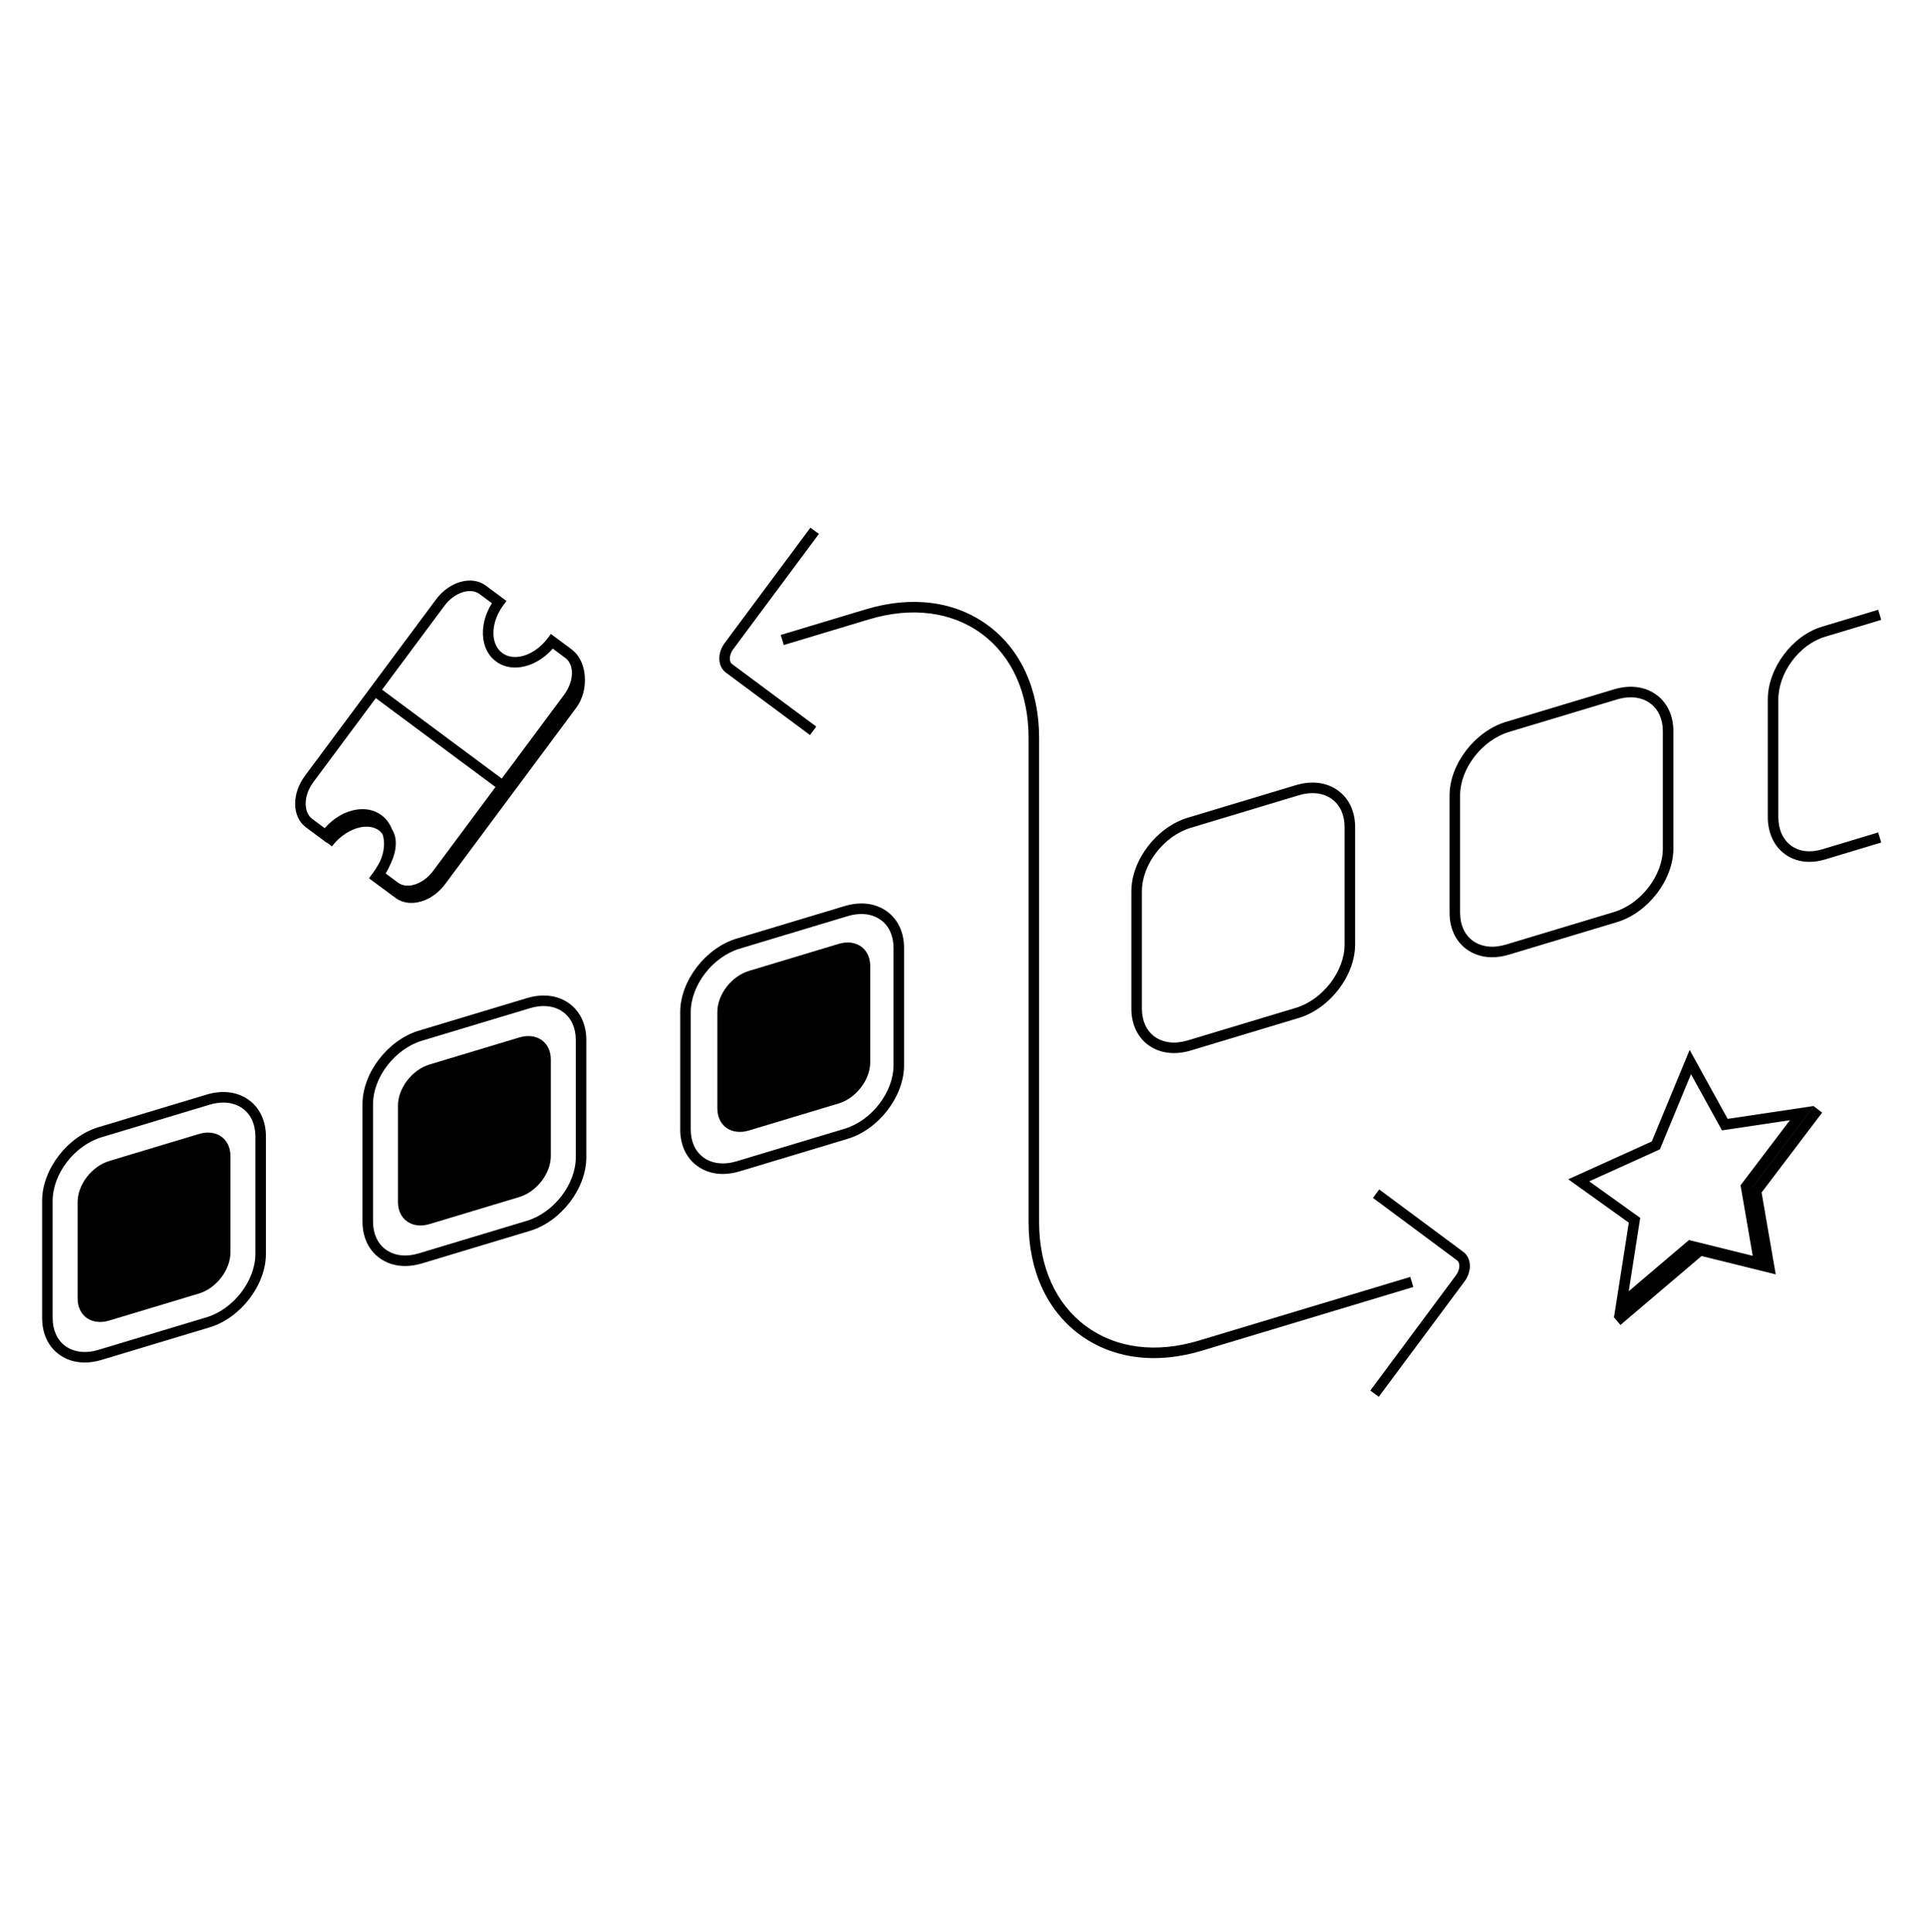 <svg width="366" height="367" viewBox="0 0 366 367" fill="none" xmlns="http://www.w3.org/2000/svg">
<g clip-path="url(#clip0_1589_2150)">
<path d="M267.855 242.58L227.685 254.683C219.548 257.133 211.926 256.146 206.216 251.903C200.507 247.66 197.363 240.648 197.363 232.157V140.191C197.363 131.051 193.933 123.468 187.703 118.839C181.474 114.209 173.22 113.111 164.466 115.749L148.288 120.624L148.864 122.539L165.042 117.664C173.179 115.214 180.801 116.201 186.511 120.444C192.22 124.686 195.363 131.699 195.363 140.191V232.157C195.363 241.296 198.794 248.879 205.023 253.508C209.033 256.488 213.878 258.004 219.157 258.004C222.082 258.004 225.141 257.538 228.261 256.598L268.432 244.495L267.855 242.58Z" fill="black"/>
<path d="M137.868 127.77L153.84 139.637L155.033 138.031L139.062 126.165C138.68 125.882 138.623 125.376 138.623 125.1C138.623 124.521 138.858 123.872 139.268 123.322L155.532 101.437L153.927 100.243L137.662 122.129C136.992 123.03 136.623 124.085 136.623 125.1C136.623 126.209 137.077 127.182 137.868 127.77Z" fill="black"/>
<path d="M277.932 237.825L261.96 225.959L260.767 227.564L276.738 239.431C277.119 239.714 277.177 240.219 277.177 240.496C277.177 241.075 276.941 241.723 276.532 242.274L260.267 264.159L261.872 265.352L278.138 243.467C278.808 242.566 279.177 241.51 279.177 240.496C279.177 239.386 278.723 238.413 277.932 237.825Z" fill="black"/>
<path d="M168.528 173.189C166.363 171.581 163.482 171.202 160.42 172.126L139.909 178.305C134.002 180.085 129.197 186.352 129.197 192.276V214.578C129.197 217.492 130.326 219.936 132.377 221.46C133.767 222.492 135.45 223.018 137.288 223.018C138.313 223.018 139.388 222.854 140.485 222.523L160.996 216.344C166.903 214.564 171.708 208.297 171.708 202.373V180.071C171.708 177.157 170.579 174.713 168.528 173.189ZM169.708 202.373C169.708 207.477 165.541 212.885 160.42 214.429L139.909 220.608C137.465 221.345 135.214 221.076 133.569 219.855C132.04 218.718 131.197 216.844 131.197 214.578V192.276C131.197 187.172 135.364 181.763 140.485 180.221L160.996 174.041C161.9 173.768 162.778 173.634 163.608 173.634C165.022 173.634 166.299 174.025 167.335 174.795C168.865 175.931 169.708 177.805 169.708 180.071V202.373Z" fill="black"/>
<path d="M108.18 190.679C106.015 189.07 103.134 188.693 100.071 189.616L79.561 195.796C73.653 197.575 68.849 203.842 68.849 209.766V232.069C68.849 234.982 69.978 237.426 72.028 238.95C73.418 239.983 75.102 240.508 76.939 240.508C77.965 240.508 79.04 240.344 80.137 240.013L100.647 233.834C106.555 232.054 111.359 225.787 111.359 219.863V197.561C111.359 194.647 110.23 192.203 108.18 190.679ZM109.359 219.863C109.359 224.967 105.192 230.375 100.071 231.919L79.561 238.098C77.117 238.836 74.866 238.567 73.222 237.344C71.691 236.208 70.849 234.334 70.849 232.069V209.766C70.849 204.662 75.016 199.254 80.137 197.711L100.647 191.531C101.552 191.258 102.43 191.124 103.26 191.124C104.674 191.124 105.95 191.515 106.986 192.285C108.517 193.422 109.359 195.296 109.359 197.561L109.359 219.863Z" fill="black"/>
<path d="M47.331 209.012C45.166 207.404 42.288 207.026 39.223 207.949L18.712 214.129C12.805 215.908 8 222.176 8 228.099V250.402C8 253.315 9.129 255.759 11.18 257.283C12.569 258.316 14.253 258.841 16.091 258.841C17.116 258.841 18.191 258.677 19.288 258.346L39.799 252.167C45.706 250.387 50.511 244.12 50.511 238.197V215.894C50.511 212.98 49.382 210.536 47.331 209.012ZM48.511 238.197C48.511 243.301 44.344 248.709 39.223 250.252L18.712 256.431C16.268 257.169 14.018 256.9 12.373 255.677C10.843 254.541 10 252.667 10 250.402V228.099C10 222.995 14.167 217.587 19.288 216.044L39.799 209.864C40.703 209.592 41.581 209.457 42.411 209.457C43.825 209.457 45.102 209.848 46.139 210.617C47.668 211.755 48.511 213.628 48.511 215.894L48.511 238.197Z" fill="black"/>
<path d="M346.049 161.358C343.801 162.035 341.711 161.774 340.162 160.624C338.613 159.473 337.761 157.547 337.761 155.2V132.898C337.761 127.794 341.737 122.443 346.625 120.97L357.305 117.753L356.729 115.838L346.049 119.055C340.376 120.764 335.761 126.974 335.761 132.898V155.2C335.761 158.196 336.9 160.692 338.969 162.229C340.307 163.223 341.917 163.729 343.662 163.729C344.617 163.729 345.611 163.578 346.625 163.273L357.305 160.055L356.729 158.14L346.049 161.358Z" fill="black"/>
<path d="M317.828 161.206V138.904C317.828 135.989 316.699 133.546 314.648 132.022C312.482 130.412 309.604 130.036 306.541 130.959L286.029 137.138C280.123 138.918 275.318 145.185 275.318 151.109V173.411C275.318 176.325 276.447 178.769 278.498 180.293C279.888 181.325 281.57 181.851 283.408 181.851C284.435 181.851 285.508 181.687 286.605 181.356L307.117 175.176C313.023 173.397 317.828 167.13 317.828 161.206ZM286.029 179.441C283.587 180.178 281.335 179.909 279.691 178.688C278.161 177.551 277.318 175.677 277.318 173.411V151.109C277.318 146.005 281.484 140.596 286.605 139.053L307.117 132.874C308.021 132.601 308.899 132.467 309.729 132.467C311.143 132.467 312.42 132.858 313.455 133.627C314.985 134.764 315.828 136.638 315.828 138.904V161.206C315.828 166.31 311.662 171.718 306.541 173.261L286.029 179.441Z" fill="black"/>
<path d="M218.055 198.503C219.444 199.536 221.128 200.061 222.966 200.061C223.992 200.061 225.066 199.898 226.163 199.567L246.674 193.387C252.581 191.608 257.386 185.341 257.386 179.417V157.114C257.386 154.2 256.257 151.757 254.206 150.233C252.041 148.624 249.16 148.247 246.098 149.17L225.587 155.349C219.68 157.129 214.875 163.396 214.875 169.32V191.622C214.875 194.536 216.004 196.98 218.055 198.503ZM216.875 169.32C216.875 164.216 221.042 158.808 226.163 157.264L246.674 151.085C247.578 150.812 248.456 150.677 249.286 150.677C250.7 150.677 251.977 151.069 253.013 151.839C254.543 152.975 255.386 154.849 255.386 157.114V179.417C255.386 184.521 251.219 189.929 246.098 191.472L225.587 197.652C223.145 198.388 220.893 198.12 219.247 196.898C217.718 195.761 216.875 193.887 216.875 191.622V169.32Z" fill="black"/>
<path d="M71.983 157.766C72.273 157.983 72.487 158.23 72.664 158.492C73.159 159.964 72.994 161.814 72.189 163.624C71.658 164.667 71.04 165.559 70.679 166.044L70.079 166.849L75.112 170.568C75.987 171.219 77.033 171.527 78.133 171.527C80.379 171.527 82.852 170.239 84.562 167.937L109.462 134.434C110.638 132.852 111.225 130.694 111.073 128.513C110.937 126.555 110.205 124.846 109.098 123.823C108.929 123.653 108.75 123.492 108.556 123.347L104.625 120.427L104.028 121.229C102.601 123.15 100.579 124.468 98.62 124.754C97.371 124.936 96.261 124.692 95.397 124.047L95.395 124.045C94.525 123.399 93.968 122.397 93.784 121.147C93.497 119.191 94.176 116.881 95.601 114.97L96.199 114.166L92.268 111.245C89.606 109.268 85.365 110.449 82.816 113.877L57.918 147.379C56.716 148.996 56.055 150.879 56.055 152.682C56.055 154.595 56.79 156.194 58.124 157.186L62.055 160.106L62.084 160.066L63.051 160.785C64.51 158.822 66.71 157.413 68.794 157.108C69.675 156.98 70.941 156.989 71.983 157.766ZM84.422 115.07C86.28 112.568 89.327 111.551 91.074 112.85L93.431 114.601C92.068 116.773 91.48 119.218 91.806 121.438C92.067 123.223 92.895 124.68 94.2 125.649C95.5 126.619 97.128 126.994 98.909 126.733C101.125 126.409 103.296 125.145 104.988 123.22L107.499 125.086C108.218 125.702 108.625 126.666 108.625 127.851C108.625 129.226 108.104 130.685 107.156 131.96L95.303 147.908L72.569 131.019L84.422 115.07ZM58.055 152.682C58.055 151.306 58.576 149.847 59.523 148.573L71.376 132.624L94.11 149.514L82.257 165.462C80.397 167.964 77.35 168.98 75.606 167.682L73.248 165.931C73.577 165.404 73.855 164.863 74.088 164.316C75.408 161.618 75.538 159.244 74.436 157.504C74.029 156.461 73.379 155.555 72.478 154.883C71.181 153.913 69.554 153.537 67.769 153.799C65.546 154.124 63.368 155.395 61.674 157.331L59.317 155.58C58.503 154.975 58.055 153.946 58.055 152.682Z" fill="black"/>
<path d="M344.492 210.156L332.705 225.704L332.703 225.692L344.52 210.103L328.136 212.553L320.918 199.456L313.726 216.844L297.863 224.029L309.367 232.273L306.577 250.103L306.481 250.184L306.552 250.267L306.545 250.31L306.57 250.289L307.776 251.708L323.182 238.609L337.27 242.098L334.581 226.54L346.086 211.364L344.492 210.156ZM311.533 231.365L301.844 224.422L315.27 218.339L321.176 204.066L327.056 214.737L339.961 212.807L330.584 225.176L332.899 238.572L320.79 235.572L309.353 245.296L311.533 231.365Z" fill="black"/>
<path d="M159.278 179.315L142.248 184.446C138.935 185.445 136.249 188.94 136.249 192.254V210.567C136.249 213.881 138.935 215.758 142.248 214.76L159.278 209.629C162.591 208.63 165.278 205.135 165.278 201.821V183.508C165.278 180.194 162.591 178.317 159.278 179.315Z" fill="black"/>
<path d="M98.619 197.093L81.589 202.223C78.276 203.222 75.589 206.717 75.589 210.031V228.344C75.589 231.658 78.276 233.535 81.589 232.537L98.619 227.406C101.932 226.408 104.619 222.912 104.619 219.598V201.285C104.619 197.971 101.932 196.094 98.619 197.093Z" fill="black"/>
<path d="M37.77 215.426L20.741 220.556C17.427 221.555 14.741 225.05 14.741 228.364V246.677C14.741 249.991 17.427 251.868 20.741 250.87L37.77 245.739C41.084 244.741 43.77 241.245 43.77 237.931V219.618C43.77 216.304 41.084 214.427 37.77 215.426Z" fill="black"/>
</g>
<defs>
<clipPath id="clip0_1589_2150">
<rect width="349.305" height="165.109" fill="white" transform="translate(8 100.243)"/>
</clipPath>
</defs>
</svg>
